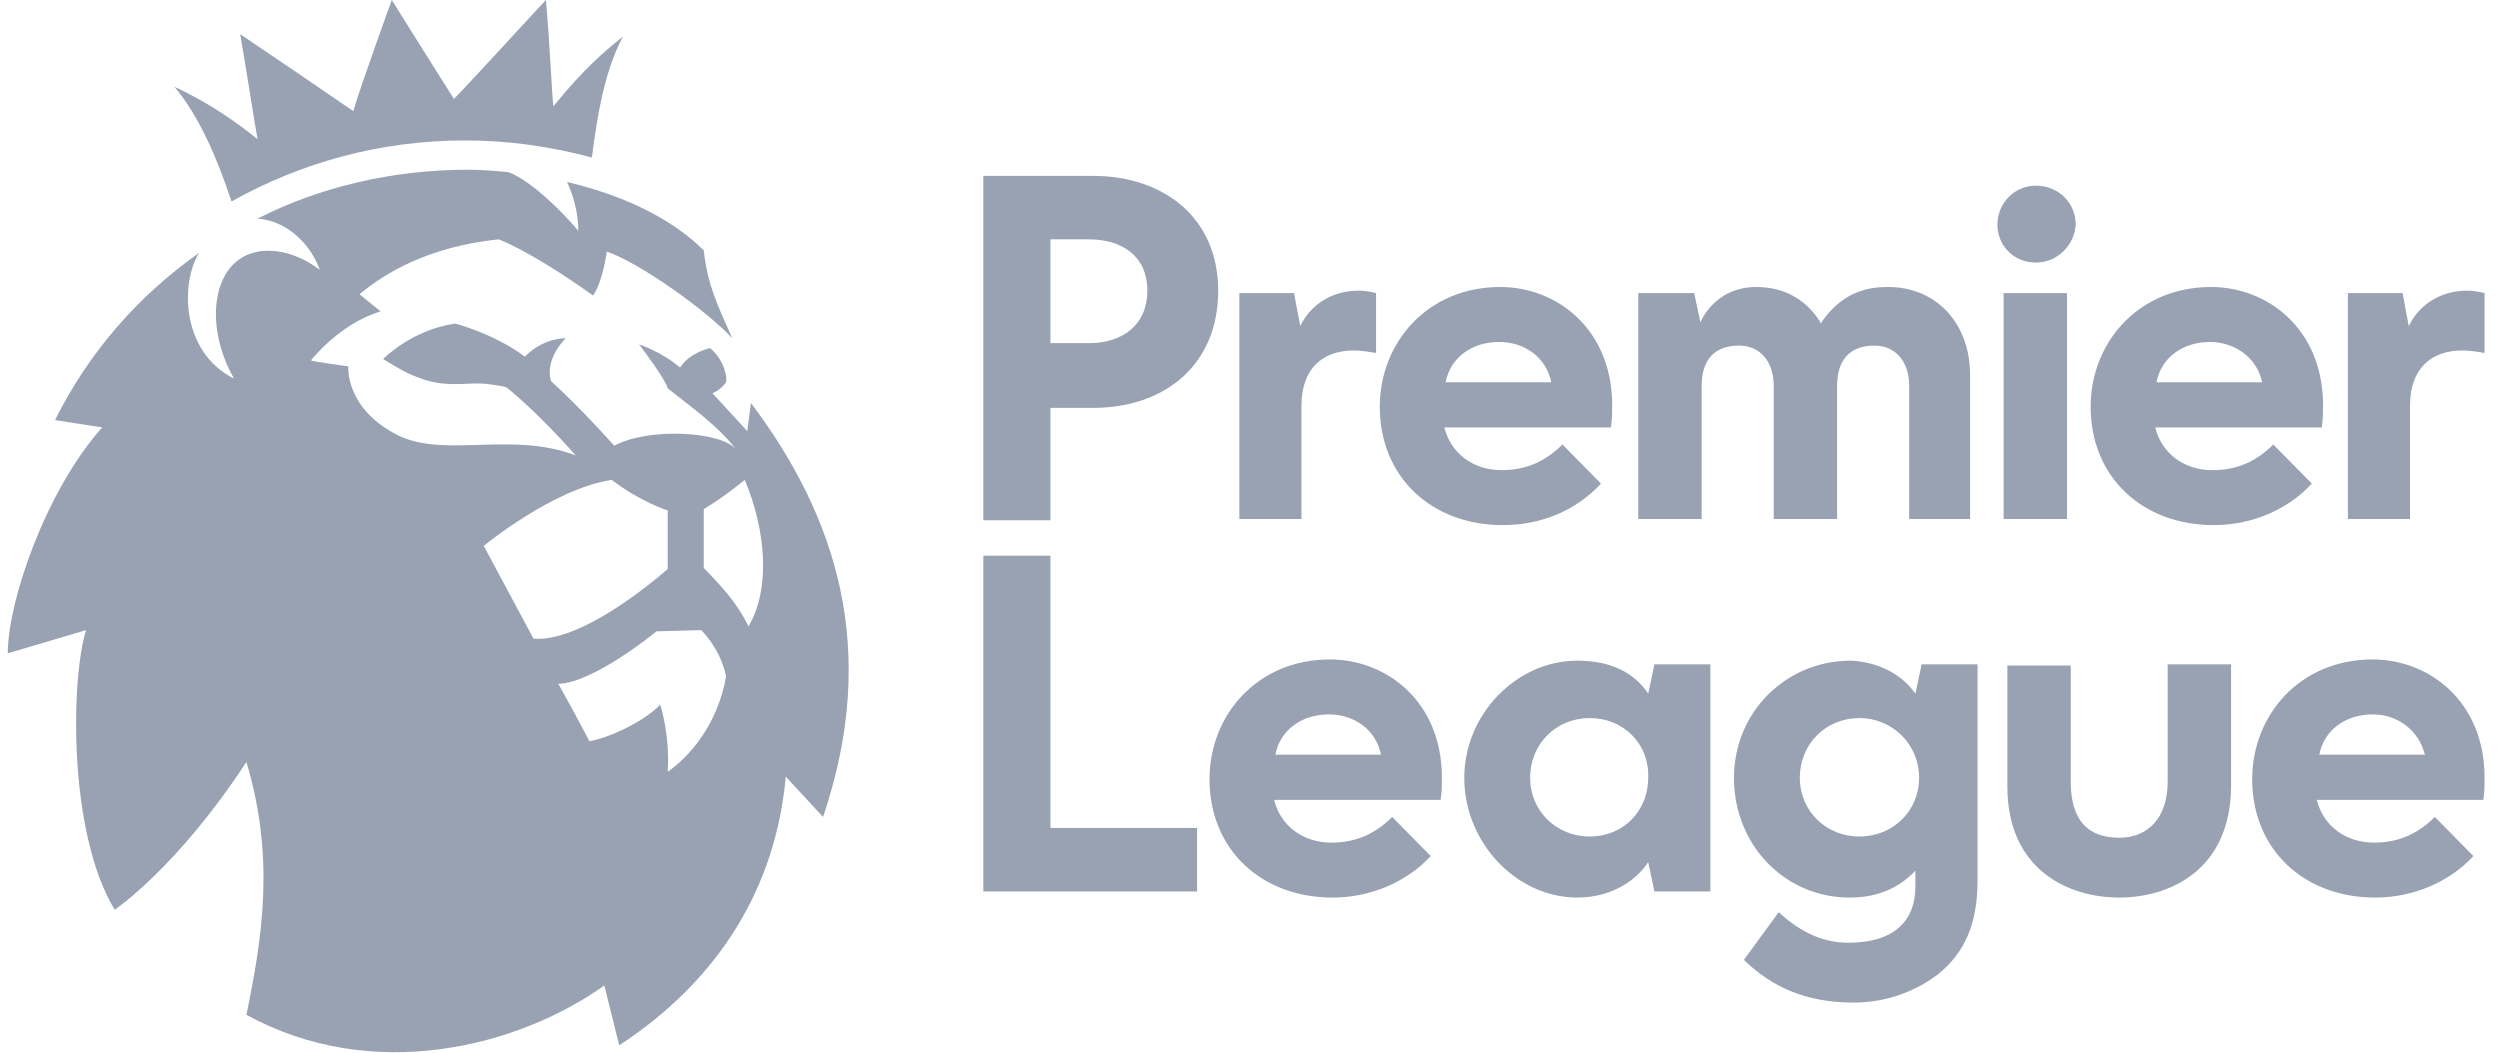 <svg width="114" height="48" viewBox="0 0 114 48" fill="none" xmlns="http://www.w3.org/2000/svg">
<g clip-path="url(#clip0_13176_41379)">
<path d="M44.84 23.667V8.02H49.827C53.114 8.02 55.55 9.968 55.55 13.254C55.55 16.595 53.17 18.6 49.827 18.6H47.9V23.723H44.84V23.667ZM47.9 15.648H49.657C51.187 15.648 52.32 14.813 52.32 13.254C52.32 11.695 51.187 10.915 49.657 10.915H47.9V15.648ZM96.636 40.929C94.369 40.929 91.536 39.704 91.536 35.862V30.349H94.426V35.639C94.426 37.421 95.219 38.2 96.636 38.2C97.94 38.2 98.846 37.31 98.846 35.639V30.293H101.737V35.806C101.737 39.704 98.903 40.929 96.636 40.929ZM71.928 40.929C69.151 40.929 66.771 38.423 66.771 35.472C66.771 32.576 69.151 30.126 71.928 30.126C73.458 30.126 74.535 30.683 75.158 31.63L75.442 30.293H77.992V40.651H75.442L75.158 39.314C74.535 40.261 73.345 40.929 71.928 40.929ZM72.495 32.743C70.965 32.743 69.775 33.913 69.775 35.472C69.775 36.975 70.965 38.145 72.495 38.145C74.025 38.145 75.158 36.975 75.158 35.472C75.215 33.913 74.025 32.743 72.495 32.743ZM91.366 13.365H94.256V23.667H91.366V13.365ZM92.839 11.973C91.819 11.973 91.083 11.194 91.083 10.247C91.083 9.245 91.876 8.465 92.839 8.465C93.859 8.465 94.653 9.245 94.653 10.247C94.596 11.194 93.803 11.973 92.839 11.973ZM87.059 17.597C87.059 16.484 86.436 15.76 85.472 15.76C84.339 15.76 83.772 16.428 83.772 17.597V23.667H80.882V17.597C80.882 16.484 80.259 15.76 79.295 15.76C78.162 15.76 77.595 16.428 77.595 17.597V23.667H74.705V13.365H77.255L77.538 14.702C77.538 14.702 78.162 13.087 80.089 13.087C81.279 13.087 82.299 13.588 82.979 14.646L83.035 14.757L83.092 14.646C84.112 13.198 85.359 13.087 86.096 13.087C88.306 13.087 89.836 14.757 89.836 17.096V23.667H87.059V17.597ZM107.064 23.667V13.365H109.557L109.84 14.869C110.294 13.922 111.257 13.254 112.504 13.254C112.787 13.254 113.071 13.31 113.297 13.365V16.094C112.957 16.038 112.617 15.982 112.277 15.982C110.86 15.982 109.897 16.818 109.897 18.488V23.667H107.064ZM56.514 23.667V13.365H59.007L59.291 14.869C59.744 13.922 60.707 13.254 61.954 13.254C62.237 13.254 62.521 13.31 62.748 13.365V16.094C62.407 16.038 62.068 15.982 61.727 15.982C60.311 15.982 59.347 16.818 59.347 18.488V23.667H56.514ZM44.84 40.651V25.337H47.9V37.755H54.587V40.651H44.84ZM60.764 40.929C57.534 40.929 55.154 38.757 55.154 35.528C55.154 32.632 57.307 30.071 60.651 30.071C63.201 30.071 65.751 31.964 65.751 35.472C65.751 35.75 65.751 36.084 65.694 36.474H58.101C58.384 37.644 59.404 38.423 60.707 38.423C61.898 38.423 62.748 37.978 63.484 37.254L65.241 39.036C64.164 40.205 62.521 40.929 60.764 40.929ZM60.594 32.576C59.404 32.576 58.384 33.245 58.157 34.414H62.974C62.748 33.3 61.784 32.576 60.594 32.576ZM108.31 40.929C105.08 40.929 102.7 38.757 102.7 35.528C102.7 32.632 104.853 30.071 108.197 30.071C110.747 30.071 113.297 31.964 113.297 35.472C113.297 35.75 113.297 36.084 113.241 36.474H105.647C105.93 37.644 106.95 38.423 108.254 38.423C109.444 38.423 110.294 37.978 111.03 37.254L112.787 39.036C111.71 40.205 110.067 40.929 108.31 40.929ZM108.197 32.576C107.007 32.576 105.987 33.245 105.76 34.414H110.577C110.294 33.3 109.33 32.576 108.197 32.576ZM100.943 23.945C97.713 23.945 95.333 21.774 95.333 18.544C95.333 15.648 97.486 13.087 100.83 13.087C103.38 13.087 105.93 14.98 105.93 18.488C105.93 18.767 105.93 19.101 105.873 19.491H98.28C98.563 20.66 99.583 21.439 100.886 21.439C102.077 21.439 102.927 20.994 103.663 20.27L105.42 22.052C104.287 23.277 102.643 23.945 100.943 23.945ZM100.773 15.593C99.583 15.593 98.563 16.261 98.336 17.43H103.153C102.927 16.317 101.907 15.593 100.773 15.593ZM68.528 23.945C65.298 23.945 62.918 21.774 62.918 18.544C62.918 15.648 65.071 13.087 68.415 13.087C70.965 13.087 73.515 14.98 73.515 18.488C73.515 18.767 73.515 19.101 73.458 19.491H65.864C66.148 20.66 67.168 21.439 68.471 21.439C69.661 21.439 70.511 20.994 71.248 20.27L73.005 22.052C71.871 23.277 70.285 23.945 68.528 23.945ZM68.358 15.593C67.168 15.593 66.148 16.261 65.921 17.43H70.738C70.511 16.317 69.548 15.593 68.358 15.593ZM84.792 32.743C83.262 32.743 82.072 33.913 82.072 35.472C82.072 36.975 83.262 38.145 84.792 38.145C86.322 38.145 87.512 36.975 87.512 35.472C87.512 33.913 86.266 32.743 84.792 32.743ZM87.342 31.63L87.626 30.293H90.176V40.15C90.176 42.098 89.609 43.435 88.362 44.437C87.399 45.161 86.096 45.718 84.509 45.718C82.355 45.718 80.769 44.994 79.522 43.769L81.109 41.597C81.902 42.321 82.922 42.989 84.282 42.989C86.436 42.989 87.342 41.931 87.342 40.428V39.704C86.492 40.595 85.472 40.929 84.339 40.929C81.392 40.929 79.069 38.535 79.069 35.472C79.069 32.465 81.449 30.126 84.395 30.126C85.642 30.182 86.719 30.739 87.342 31.63Z" fill="#98A2B3"/>
<path d="M7.949 3.954C10.103 4.956 11.52 6.181 11.746 6.348C11.633 5.791 11.236 3.174 10.953 1.559C12.2 2.394 15.146 4.399 16.11 5.067C16.45 3.898 17.866 0 17.866 0C17.866 0 20.303 3.898 20.7 4.51C21.21 4.009 24.157 0.78 24.894 0C25.064 1.838 25.177 4.51 25.234 4.845C25.404 4.677 26.537 3.118 28.407 1.671C27.557 3.23 27.217 5.401 26.99 7.183C25.12 6.682 23.194 6.404 21.21 6.404C17.357 6.404 13.73 7.406 10.556 9.188C9.989 7.462 9.139 5.346 7.949 3.954ZM37.531 37.253L35.831 35.415C35.377 40.427 32.827 44.659 28.237 47.666L27.557 44.937C23.647 47.722 17.017 49.448 11.236 46.274C11.973 42.71 12.54 39.09 11.236 34.747C8.063 39.592 5.229 41.485 5.229 41.485C3.076 37.921 3.246 30.849 3.926 28.733L0.355 29.791C0.355 27.397 2.112 22.329 4.662 19.49L2.509 19.155C4.039 16.093 6.249 13.531 9.083 11.527C8.233 12.863 8.233 16.037 10.669 17.262C9.649 15.48 9.536 13.309 10.556 12.139C11.633 10.97 13.446 11.415 14.58 12.306C14.24 11.304 13.22 10.079 11.746 9.968C14.58 8.52 17.923 7.74 21.323 7.74C22.003 7.74 22.627 7.796 23.194 7.852C24.213 8.241 25.63 9.633 26.367 10.524C26.367 10.524 26.424 9.522 25.857 8.297C29.597 9.188 31.354 10.691 32.091 11.415C32.261 12.975 32.714 13.921 33.394 15.425C32.204 14.144 29.144 11.972 27.67 11.471C27.67 11.471 27.5 12.807 27.047 13.476C24.157 11.415 22.74 10.914 22.74 10.914C19.51 11.248 17.526 12.473 16.393 13.42L17.357 14.2C15.486 14.756 14.183 16.427 14.183 16.427C14.183 16.483 15.883 16.705 15.883 16.705C15.883 16.705 15.713 18.654 18.206 19.879C20.36 20.882 23.363 19.657 26.254 20.77C24.384 18.654 23.08 17.652 23.08 17.652C23.08 17.652 22.343 17.485 21.777 17.485C21.097 17.485 20.133 17.652 19.057 17.206C18.547 17.039 17.923 16.65 17.47 16.371C17.47 16.371 18.773 15.035 20.757 14.756C20.757 14.756 22.513 15.202 23.93 16.26C24.837 15.369 25.8 15.425 25.8 15.425C25.8 15.425 24.837 16.316 25.12 17.373C26.48 18.599 28.01 20.325 28.01 20.325C29.541 19.49 32.884 19.657 33.564 20.492C32.714 19.378 31.411 18.487 30.447 17.708C30.334 17.262 29.257 15.87 29.144 15.703C29.144 15.703 30.164 16.037 31.014 16.761C31.241 16.371 31.751 16.037 32.374 15.87C33.054 16.427 33.167 17.262 33.111 17.429C32.827 17.819 32.487 17.93 32.487 17.93L34.074 19.657L34.244 18.376C38.098 23.499 40.138 29.568 37.531 37.253ZM30.447 25.949V23.276C30.447 23.276 29.201 22.886 27.897 21.884C25.234 22.274 22.06 24.891 22.06 24.891C22.06 24.891 23.137 26.896 24.327 29.123C26.424 29.29 29.541 26.729 30.447 25.949ZM33.111 30.849C33.111 30.849 32.941 29.735 31.977 28.733L29.937 28.789C29.937 28.789 27.104 31.128 25.46 31.183C25.46 31.183 26.424 32.91 26.877 33.8C27.84 33.633 29.427 32.854 30.107 32.13C30.107 32.13 30.561 33.522 30.447 35.193C31.411 34.524 32.714 33.077 33.111 30.849ZM33.961 21.884C32.941 22.719 32.091 23.22 32.091 23.22V25.893C32.827 26.673 33.564 27.397 34.131 28.566C35.151 26.84 34.924 24.167 33.961 21.884Z" fill="#98A2B3"/>
</g>
<defs>
<clipPath id="clip0_13176_41379">
<rect width="113" height="48" fill="white" transform="translate(0.355)"/>
</clipPath>
</defs>
</svg>
